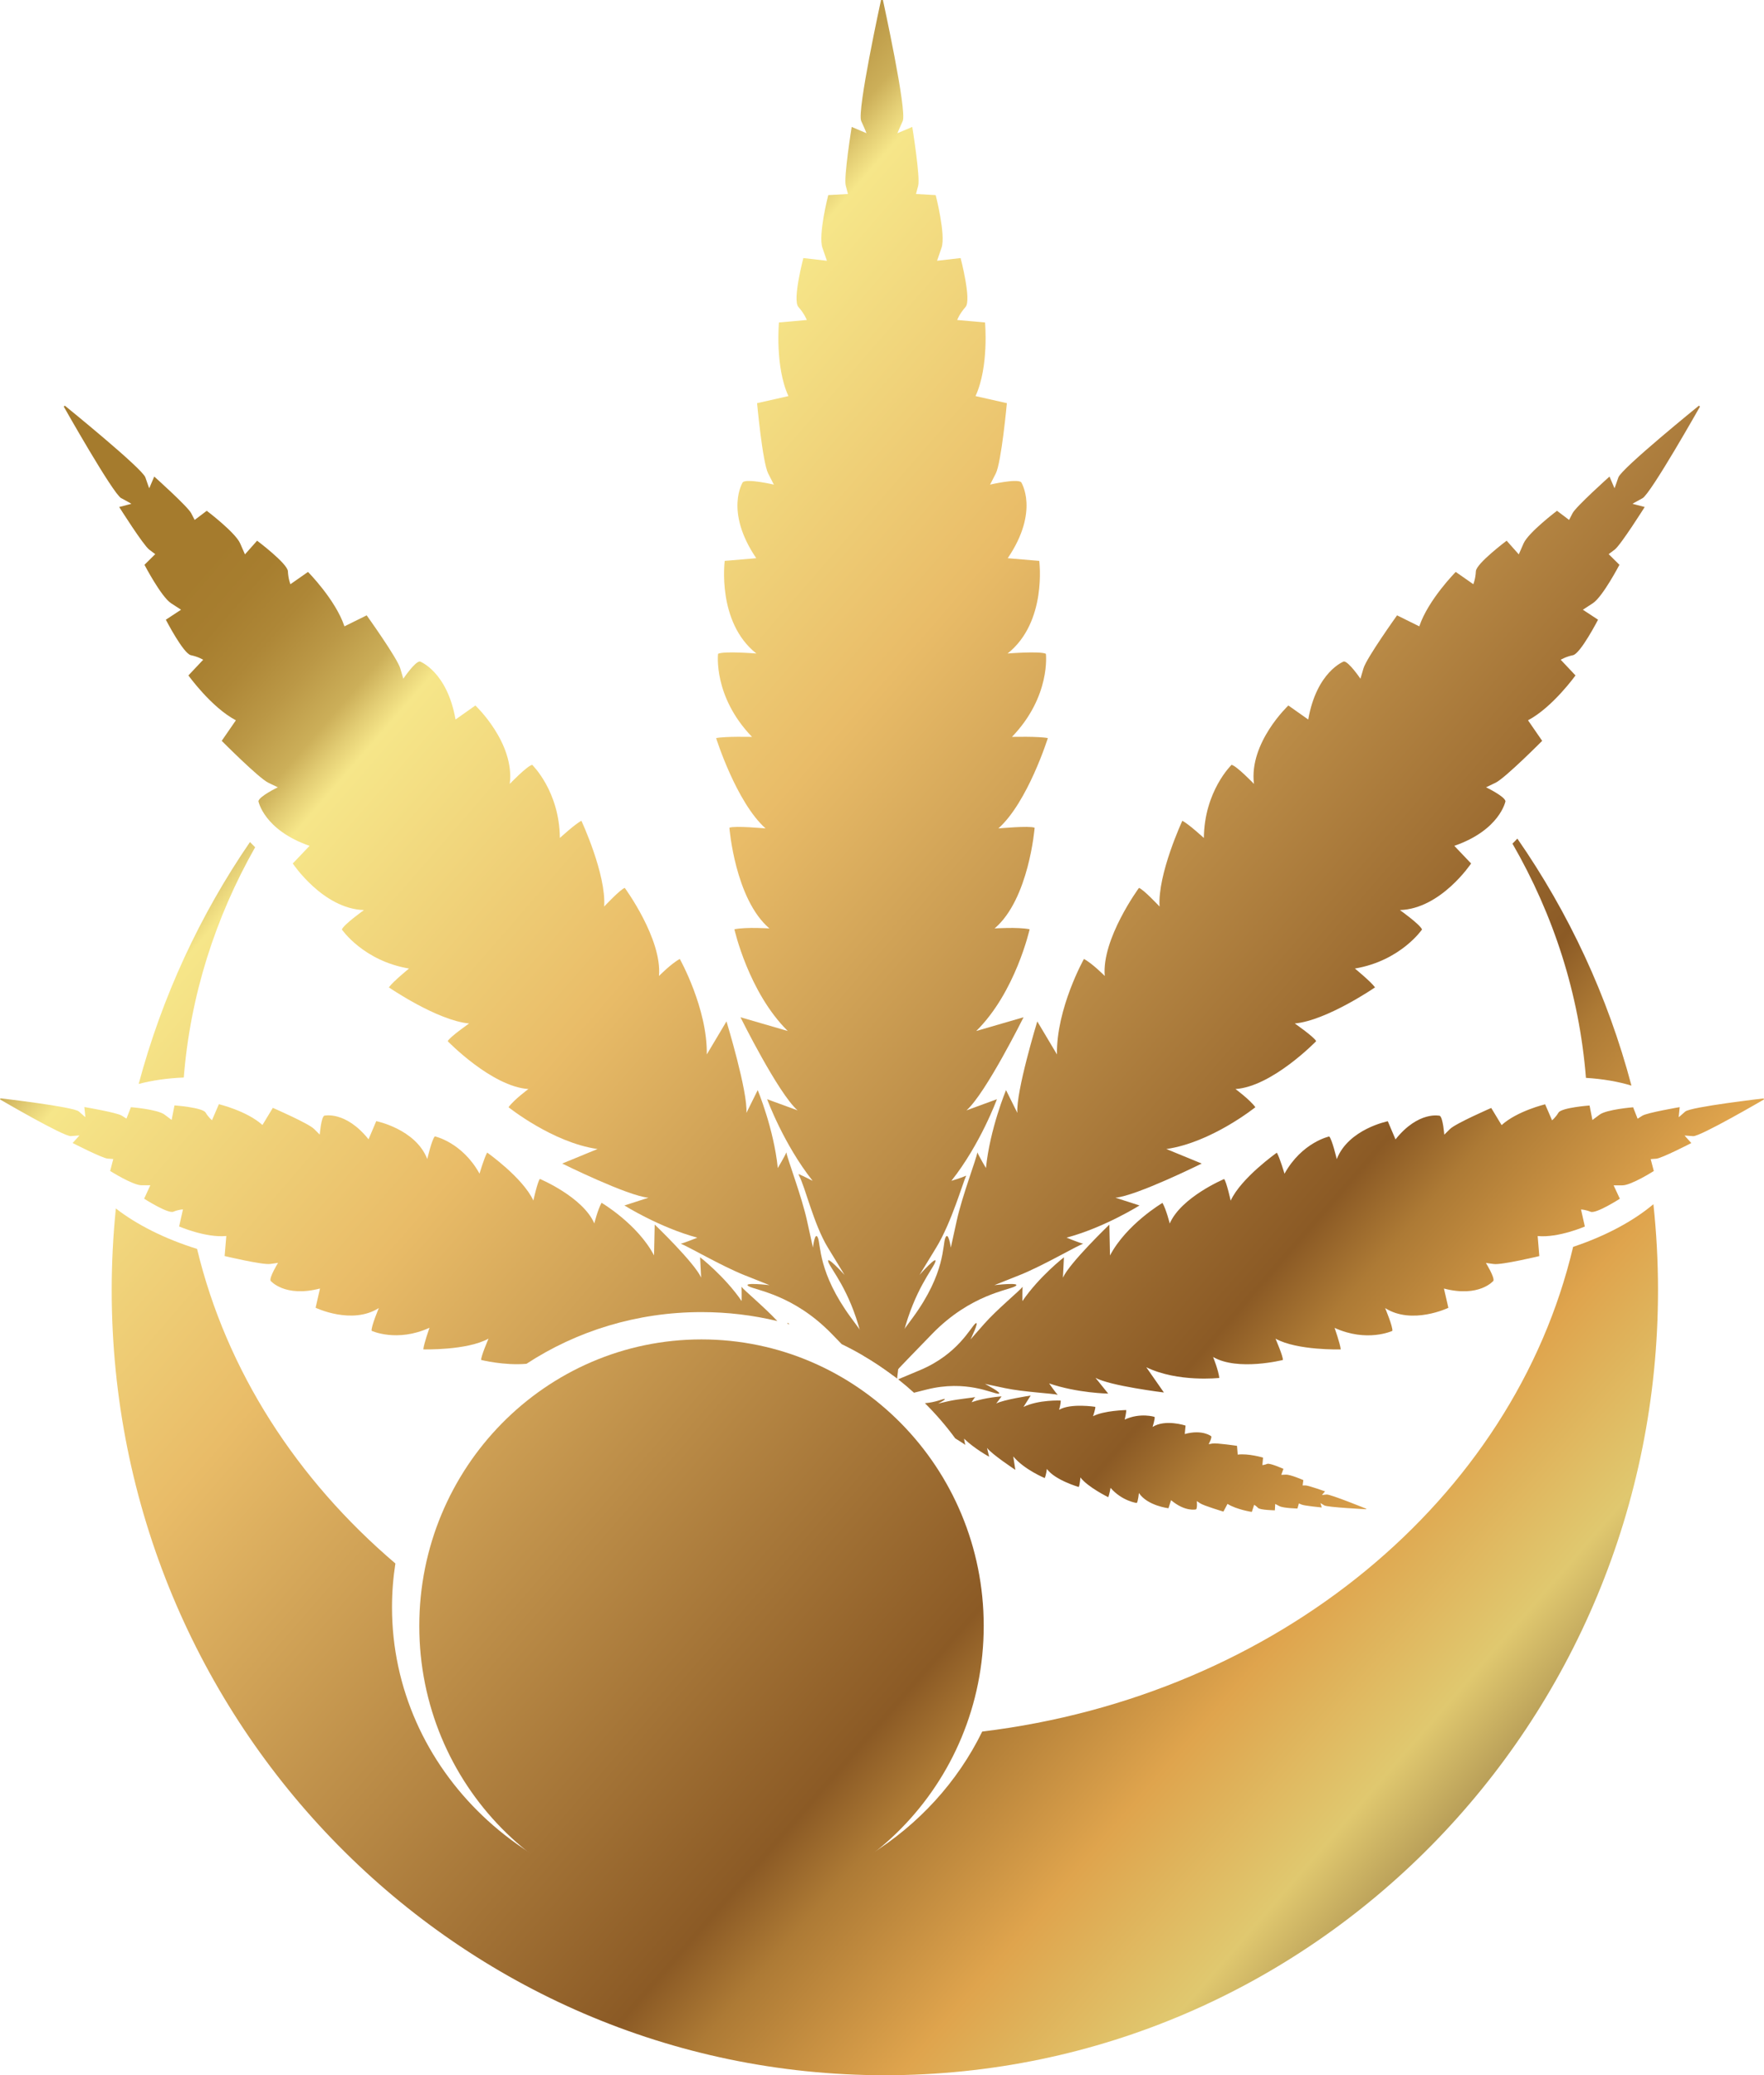 <?xml version="1.0" encoding="UTF-8"?>
<svg xmlns="http://www.w3.org/2000/svg" width="68" height="80" viewBox="0 0 68 80" fill="none">
  <g clip-path="url(#clip0_520_6224)">
    <path d="M34.87 19.48C34.885 19.48 34.901 19.48 34.916 19.482C34.901 19.482 34.885 19.482 34.87 19.48Z" fill="url(#paint0_linear_520_6224)"></path>
    <path d="M63.735 46.426C62.954 47.083 61.882 47.655 60.642 48.069C58.34 57.815 49.228 65.374 37.863 66.755C35.965 70.641 31.835 73.336 27.043 73.336C20.453 73.336 15.111 68.242 15.111 61.961C15.111 61.389 15.156 60.826 15.242 60.275C11.448 57.046 8.728 52.853 7.597 48.148C6.359 47.763 5.278 47.219 4.466 46.589C4.361 47.624 4.306 48.674 4.306 49.739C4.306 66.453 17.65 80.004 34.11 80.004C50.57 80.004 63.914 66.453 63.914 49.739C63.914 48.62 63.854 47.515 63.737 46.427L63.735 46.426Z" fill="url(#paint1_linear_520_6224)"></path>
    <path d="M7.084 41.542C7.337 38.371 8.3 35.371 9.836 32.663C9.77 32.597 9.704 32.533 9.639 32.466C9.639 32.466 9.637 32.464 9.636 32.463C7.716 35.264 6.251 38.408 5.346 41.788C5.862 41.652 6.445 41.566 7.084 41.541V41.542Z" fill="url(#paint2_linear_520_6224)"></path>
    <path d="M62.891 41.854C61.975 38.395 60.47 35.182 58.492 32.33C58.449 32.376 58.406 32.422 58.361 32.466C58.342 32.486 58.322 32.505 58.303 32.523C59.888 35.27 60.88 38.324 61.136 41.554C61.786 41.594 62.377 41.696 62.891 41.853V41.854Z" fill="url(#paint3_linear_520_6224)"></path>
    <path d="M33.302 19.482C33.318 19.482 33.333 19.482 33.349 19.48C33.333 19.48 33.318 19.48 33.302 19.482Z" fill="url(#paint4_linear_520_6224)"></path>
    <path d="M20.502 57.757C20.498 57.743 20.494 57.729 20.491 57.713C20.22 57.737 19.95 57.764 19.679 57.794C19.954 57.784 20.229 57.772 20.502 57.757Z" fill="url(#paint5_linear_520_6224)"></path>
    <path d="M4.681 19.208C4.999 19.378 5.065 19.423 5.065 19.423L4.595 19.546C4.595 19.546 5.521 21.014 5.752 21.189L5.984 21.363L5.569 21.774C5.569 21.774 6.213 23.008 6.596 23.257L6.979 23.506L6.393 23.891C6.393 23.891 7.068 25.199 7.358 25.259C7.647 25.319 7.832 25.435 7.832 25.435L7.263 26.039C7.263 26.039 8.142 27.267 9.093 27.769L8.547 28.561C8.547 28.561 9.973 29.997 10.342 30.175L10.711 30.352C10.711 30.352 9.988 30.7 9.962 30.889C9.962 30.889 10.173 31.997 11.933 32.609L11.286 33.289C11.286 33.289 12.45 35.038 14.03 35.085C14.03 35.085 13.245 35.645 13.179 35.834C13.179 35.834 14.002 37.042 15.767 37.339C15.767 37.339 15.151 37.84 14.99 38.065C14.99 38.065 16.851 39.343 18.084 39.457C18.084 39.457 17.327 39.984 17.259 40.14C17.259 40.14 18.953 41.889 20.369 41.985C20.369 41.985 19.815 42.393 19.603 42.685C19.603 42.685 21.3 44.048 23.034 44.297L21.672 44.857C21.672 44.857 24.192 46.106 24.997 46.174L24.07 46.473C24.07 46.473 25.421 47.322 26.881 47.714C26.881 47.714 26.388 47.916 26.24 47.948C26.488 48.03 27.792 48.797 28.685 49.155L29.663 49.545C29.663 49.545 28.602 49.422 28.853 49.583C29.104 49.743 30.575 49.892 32.065 51.426C32.206 51.571 32.33 51.699 32.447 51.82C33.211 52.19 33.928 52.635 34.585 53.148C34.593 53.035 34.602 52.917 34.612 52.791C34.825 52.568 35.215 52.163 35.931 51.426C37.421 49.892 38.893 49.743 39.143 49.583C39.394 49.422 38.333 49.545 38.333 49.545L39.311 49.155C40.204 48.798 41.508 48.03 41.756 47.948C41.608 47.916 41.115 47.714 41.115 47.714C42.575 47.322 43.926 46.473 43.926 46.473L42.999 46.174C43.804 46.106 46.324 44.857 46.324 44.857L44.962 44.297C46.696 44.048 48.393 42.685 48.393 42.685C48.18 42.393 47.627 41.985 47.627 41.985C49.042 41.889 50.736 40.14 50.736 40.14C50.669 39.984 49.912 39.457 49.912 39.457C51.145 39.344 53.006 38.065 53.006 38.065C52.843 37.84 52.229 37.339 52.229 37.339C53.992 37.042 54.817 35.834 54.817 35.834C54.75 35.645 53.965 35.085 53.965 35.085C55.547 35.036 56.709 33.289 56.709 33.289L56.062 32.609C57.822 31.998 58.034 30.889 58.034 30.889C58.008 30.7 57.285 30.352 57.285 30.352L57.654 30.175C58.023 29.997 59.449 28.561 59.449 28.561L58.903 27.769C59.852 27.267 60.733 26.039 60.733 26.039L60.164 25.435C60.164 25.435 60.347 25.32 60.637 25.259C60.926 25.199 61.603 23.891 61.603 23.891L61.017 23.506L61.4 23.257C61.783 23.008 62.427 21.774 62.427 21.774L62.012 21.363L62.244 21.189C62.477 21.014 63.401 19.546 63.401 19.546L62.931 19.423C62.931 19.423 62.997 19.378 63.315 19.208C63.634 19.038 65.532 15.675 65.532 15.675L65.491 15.639C65.491 15.639 62.503 18.06 62.386 18.405C62.271 18.75 62.237 18.823 62.237 18.823L62.044 18.372C62.044 18.372 60.754 19.526 60.62 19.785L60.487 20.044L60.02 19.692C60.02 19.692 58.917 20.527 58.732 20.95L58.547 21.372L58.079 20.845C58.079 20.845 56.907 21.724 56.893 22.023C56.879 22.322 56.795 22.523 56.795 22.523L56.117 22.049C56.117 22.049 55.056 23.119 54.712 24.147L53.855 23.723C53.855 23.723 52.674 25.372 52.559 25.77L52.443 26.166C52.443 26.166 51.991 25.498 51.803 25.501C51.803 25.501 50.755 25.886 50.431 27.739L49.665 27.198C49.665 27.198 48.139 28.634 48.339 30.221C48.339 30.221 47.67 29.524 47.475 29.486C47.475 29.486 46.424 30.498 46.408 32.306C46.408 32.306 45.823 31.769 45.578 31.642C45.578 31.642 44.62 33.7 44.7 34.949C44.7 34.949 44.069 34.275 43.905 34.231C43.905 34.231 42.462 36.196 42.587 37.626C42.587 37.626 42.103 37.136 41.784 36.97C41.784 36.97 40.717 38.878 40.744 40.65L39.986 39.377C39.986 39.377 39.158 42.089 39.218 42.905L38.781 42.026C38.781 42.026 38.162 43.509 38.007 45.03C38.007 45.03 37.733 44.569 37.677 44.426C37.636 44.687 37.089 46.109 36.881 47.058L36.653 48.097C36.653 48.097 36.559 47.443 36.443 47.718C36.325 47.993 36.457 49.063 35.191 50.791C35.056 50.977 34.933 51.141 34.823 51.291C34.843 51.21 34.865 51.133 34.886 51.055C34.731 51.133 34.544 51.153 34.379 51.174C34.367 51.176 34.352 51.177 34.338 51.18C34.032 51.314 33.681 51.329 33.352 51.154C33.238 51.118 33.143 51.061 33.083 50.98C33.112 51.081 33.14 51.184 33.167 51.291C33.057 51.141 32.936 50.977 32.799 50.791C31.534 49.063 31.646 47.993 31.529 47.718C31.412 47.443 31.338 48.097 31.338 48.097L31.109 47.058C30.901 46.109 30.354 44.687 30.313 44.426C30.258 44.569 29.983 45.03 29.983 45.03C29.828 43.51 29.209 42.026 29.209 42.026L28.773 42.905C28.832 42.089 28.005 39.377 28.005 39.377L27.246 40.65C27.273 38.878 26.206 36.97 26.206 36.97C25.888 37.136 25.403 37.626 25.403 37.626C25.528 36.197 24.085 34.231 24.085 34.231C23.922 34.274 23.29 34.949 23.29 34.949C23.372 33.7 22.412 31.642 22.412 31.642C22.167 31.768 21.582 32.306 21.582 32.306C21.566 30.498 20.515 29.486 20.515 29.486C20.32 29.524 19.651 30.221 19.651 30.221C19.85 28.634 18.325 27.198 18.325 27.198L17.56 27.739C17.237 25.886 16.187 25.501 16.187 25.501C15.998 25.498 15.547 26.166 15.547 26.166L15.431 25.77C15.316 25.372 14.135 23.723 14.135 23.723L13.278 24.147C12.935 23.119 11.873 22.049 11.873 22.049L11.195 22.523C11.195 22.523 11.112 22.321 11.098 22.023C11.083 21.724 9.911 20.845 9.911 20.845L9.443 21.372L9.258 20.95C9.074 20.527 7.97 19.692 7.97 19.692L7.504 20.044L7.37 19.785C7.236 19.526 5.946 18.372 5.946 18.372L5.753 18.823C5.753 18.823 5.719 18.75 5.604 18.405C5.488 18.06 2.499 15.639 2.499 15.639L2.458 15.675C2.458 15.675 4.356 19.038 4.675 19.208H4.681Z" fill="url(#paint6_linear_520_6224)"></path>
    <path d="M16.556 51.191C16.556 51.191 16.34 51.797 16.318 52.021C16.318 52.021 17.991 52.069 18.832 51.607C18.832 51.607 18.535 52.294 18.548 52.429C18.548 52.429 19.44 52.653 20.295 52.577C22.215 51.321 24.537 50.584 27.042 50.584C28.051 50.584 29.029 50.704 29.965 50.929C29.468 50.394 28.687 49.748 28.581 49.605C28.598 49.724 28.589 50.157 28.589 50.157C27.931 49.199 26.988 48.469 26.988 48.469L27.028 49.253C26.768 48.676 25.238 47.208 25.238 47.208L25.212 48.398C24.581 47.191 23.19 46.37 23.19 46.37C23.045 46.622 22.91 47.165 22.91 47.165C22.468 46.146 20.812 45.45 20.812 45.45C20.722 45.55 20.56 46.283 20.56 46.283C20.156 45.404 18.78 44.434 18.78 44.434C18.667 44.627 18.485 45.246 18.485 45.246C17.813 44.032 16.762 43.809 16.762 43.809C16.649 43.919 16.471 44.682 16.471 44.682C16.019 43.524 14.504 43.222 14.504 43.222L14.207 43.922C13.319 42.813 12.498 43.012 12.498 43.012C12.376 43.092 12.326 43.74 12.326 43.74L12.107 43.523C11.887 43.305 10.517 42.71 10.517 42.71L10.117 43.371C9.518 42.827 8.438 42.569 8.438 42.569L8.172 43.186C8.172 43.186 8.043 43.087 7.925 42.891C7.807 42.695 6.726 42.615 6.726 42.615L6.616 43.175L6.342 42.97C6.069 42.765 5.047 42.684 5.047 42.684L4.874 43.125L4.692 43.009C4.51 42.893 3.252 42.678 3.252 42.678L3.291 43.067C3.291 43.067 3.242 43.033 3.04 42.85C2.839 42.668 0.016 42.342 0.016 42.342L0.001 42.385C0.001 42.385 2.464 43.825 2.733 43.799C3.002 43.774 3.061 43.776 3.061 43.776L2.8 44.065C2.8 44.065 3.938 44.65 4.152 44.667L4.366 44.683L4.247 45.143C4.247 45.143 5.116 45.694 5.456 45.694H5.795L5.556 46.212C5.556 46.212 6.472 46.8 6.682 46.714C6.892 46.628 7.053 46.625 7.053 46.625L6.905 47.282C6.905 47.282 7.925 47.726 8.724 47.65L8.659 48.423C8.659 48.423 10.11 48.769 10.414 48.728L10.718 48.686C10.718 48.686 10.377 49.237 10.43 49.376C10.43 49.376 10.972 50.031 12.336 49.674L12.166 50.416C12.166 50.416 13.561 51.088 14.603 50.428C14.603 50.428 14.3 51.149 14.325 51.305C14.325 51.305 15.302 51.76 16.553 51.189L16.556 51.191Z" fill="url(#paint7_linear_520_6224)"></path>
    <path d="M30.401 51.022C30.367 50.996 30.352 51.003 30.352 51.031C30.379 51.038 30.406 51.045 30.433 51.053C30.422 51.04 30.41 51.029 30.401 51.021V51.022Z" fill="url(#paint8_linear_520_6224)"></path>
    <path d="M50.966 57.626L51.079 57.495C51.079 57.495 50.441 57.267 50.328 57.266H50.215L50.242 57.061C50.242 57.061 49.746 56.842 49.568 56.851L49.391 56.858L49.475 56.627C49.475 56.627 48.952 56.394 48.849 56.435C48.746 56.478 48.663 56.483 48.663 56.483L48.689 56.194C48.689 56.194 48.122 56.025 47.712 56.078L47.685 55.74C47.685 55.74 46.903 55.624 46.746 55.65L46.592 55.676C46.592 55.676 46.727 55.428 46.689 55.369C46.689 55.369 46.355 55.097 45.671 55.285L45.702 54.959C45.702 54.959 44.923 54.7 44.431 55.011C44.431 55.011 44.532 54.691 44.507 54.624C44.507 54.624 43.963 54.449 43.355 54.727C43.355 54.727 43.42 54.458 43.415 54.36C43.415 54.36 42.538 54.379 42.136 54.599C42.136 54.599 42.238 54.293 42.221 54.236C42.221 54.236 41.281 54.087 40.827 54.35C40.827 54.35 40.896 54.12 40.889 53.994C40.889 53.994 40.042 53.954 39.454 54.24L39.732 53.801C39.732 53.801 38.662 53.962 38.402 54.11L38.61 53.834C38.61 53.834 37.993 53.87 37.454 54.058C37.454 54.058 37.557 53.895 37.593 53.859C37.504 53.887 36.916 53.937 36.555 54.02L36.163 54.11C36.163 54.11 36.516 53.927 36.4 53.932C36.321 53.937 36.07 54.06 35.655 54.096C36.079 54.518 36.471 54.971 36.823 55.452C37.012 55.571 37.175 55.671 37.212 55.704C37.194 55.656 37.164 55.464 37.164 55.464C37.581 55.864 38.13 56.159 38.13 56.159L38.048 55.819C38.228 56.063 39.14 56.666 39.14 56.666L39.06 56.148C39.483 56.657 40.272 56.982 40.272 56.982C40.328 56.869 40.356 56.63 40.356 56.63C40.666 57.062 41.583 57.326 41.583 57.326C41.622 57.28 41.649 56.958 41.649 56.958C41.928 57.33 42.72 57.719 42.72 57.719C42.764 57.633 42.81 57.36 42.81 57.36C43.255 57.872 43.821 57.944 43.821 57.944C43.87 57.894 43.904 57.558 43.904 57.558C44.229 58.05 45.043 58.146 45.043 58.146L45.143 57.835C45.692 58.296 46.104 58.19 46.104 58.19C46.162 58.153 46.136 57.87 46.136 57.87L46.269 57.958C46.401 58.047 47.161 58.275 47.161 58.275L47.319 57.978C47.672 58.2 48.256 58.287 48.256 58.287L48.346 58.013C48.346 58.013 48.421 58.053 48.497 58.134C48.575 58.216 49.144 58.226 49.144 58.226L49.158 57.98L49.317 58.063C49.477 58.146 50.015 58.156 50.015 58.156L50.071 57.96L50.176 58.005C50.28 58.051 50.952 58.116 50.952 58.116L50.901 57.947C50.901 57.947 50.93 57.961 51.049 58.036C51.169 58.11 52.666 58.184 52.666 58.184L52.67 58.166C52.67 58.166 51.275 57.599 51.137 57.616C50.999 57.633 50.968 57.635 50.968 57.635L50.966 57.626Z" fill="url(#paint9_linear_520_6224)"></path>
    <path d="M68 42.389L67.986 42.346C67.986 42.346 65.163 42.672 64.962 42.854C64.76 43.035 64.711 43.071 64.711 43.071L64.75 42.682C64.75 42.682 63.492 42.897 63.31 43.013L63.128 43.129L62.955 42.688C62.955 42.688 61.933 42.769 61.659 42.974L61.386 43.179L61.276 42.619C61.276 42.619 60.195 42.699 60.077 42.895C59.958 43.091 59.83 43.19 59.83 43.19L59.563 42.573C59.563 42.573 58.484 42.831 57.885 43.375L57.485 42.714C57.485 42.714 56.115 43.309 55.895 43.526L55.675 43.744C55.675 43.744 55.627 43.096 55.503 43.016C55.503 43.016 54.683 42.816 53.795 43.926L53.498 43.226C53.498 43.226 51.982 43.526 51.53 44.686C51.53 44.686 51.351 43.923 51.24 43.813C51.24 43.813 50.188 44.036 49.516 45.249C49.516 45.249 49.334 44.631 49.221 44.438C49.221 44.438 47.846 45.407 47.441 46.287C47.441 46.287 47.279 45.556 47.189 45.454C47.189 45.454 45.533 46.15 45.092 47.169C45.092 47.169 44.957 46.626 44.812 46.374C44.812 46.374 43.422 47.194 42.789 48.402L42.764 47.212C42.764 47.212 41.234 48.68 40.974 49.257L41.013 48.472C41.013 48.472 40.069 49.202 39.412 50.161C39.412 50.161 39.404 49.728 39.421 49.609C39.306 49.761 38.426 50.486 37.941 51.037L37.412 51.638C37.412 51.638 37.779 50.89 37.601 51.024C37.425 51.159 36.932 52.203 35.478 52.816C35.114 52.969 34.836 53.087 34.623 53.175C34.833 53.34 35.036 53.514 35.233 53.692C35.379 53.655 35.539 53.615 35.722 53.569C37.25 53.185 38.259 53.729 38.479 53.73C38.7 53.732 37.968 53.351 37.968 53.351L38.745 53.516C39.456 53.666 40.582 53.719 40.772 53.772C40.688 53.685 40.442 53.333 40.442 53.333C41.532 53.708 42.72 53.726 42.72 53.726L42.23 53.118C42.776 53.426 44.867 53.683 44.867 53.683L44.188 52.71C45.403 53.301 47.003 53.122 47.003 53.122C46.972 52.832 46.764 52.315 46.764 52.315C47.716 52.869 49.454 52.43 49.454 52.43C49.467 52.295 49.169 51.608 49.169 51.608C50.011 52.072 51.684 52.022 51.684 52.022C51.661 51.798 51.446 51.192 51.446 51.192C52.697 51.763 53.674 51.308 53.674 51.308C53.699 51.152 53.396 50.43 53.396 50.43C54.438 51.09 55.833 50.419 55.833 50.419L55.662 49.676C57.027 50.032 57.569 49.378 57.569 49.378C57.621 49.24 57.28 48.689 57.28 48.689L57.585 48.73C57.889 48.772 59.339 48.425 59.339 48.425L59.275 47.652C60.075 47.728 61.094 47.285 61.094 47.285L60.946 46.628C60.946 46.628 61.107 46.631 61.317 46.716C61.527 46.802 62.443 46.214 62.443 46.214L62.203 45.697H62.543C62.883 45.697 63.752 45.145 63.752 45.145L63.632 44.686L63.847 44.67C64.061 44.654 65.198 44.067 65.198 44.067L64.938 43.778C64.938 43.778 64.997 43.778 65.266 43.801C65.535 43.825 67.997 42.387 67.997 42.387L68 42.389Z" fill="url(#paint10_linear_520_6224)"></path>
    <path d="M39.881 31.91C39.683 31.827 38.486 31.937 38.486 31.937C39.618 30.927 40.393 28.455 40.393 28.455C40.042 28.382 39.009 28.409 39.009 28.409C40.514 26.849 40.318 25.205 40.318 25.205C40.094 25.093 38.841 25.194 38.841 25.194C40.373 23.981 40.062 21.623 40.062 21.623L38.847 21.52C40.083 19.694 39.363 18.587 39.363 18.587C39.178 18.446 38.166 18.683 38.166 18.683L38.385 18.257C38.603 17.83 38.814 15.543 38.814 15.543L37.605 15.27C38.128 14.135 37.972 12.432 37.972 12.432L36.898 12.336C36.898 12.336 36.984 12.101 37.22 11.835C37.457 11.569 37.03 9.949 37.03 9.949L36.123 10.053L36.294 9.555C36.466 9.057 36.07 7.523 36.07 7.523L35.311 7.479L35.395 7.157C35.48 6.835 35.167 4.893 35.167 4.893L34.596 5.136C34.596 5.136 34.624 5.049 34.799 4.666C34.974 4.284 34.035 -0.002 34.035 -0.002H33.963C33.963 -0.002 33.026 4.284 33.199 4.666C33.374 5.047 33.402 5.136 33.402 5.136L32.832 4.893C32.832 4.893 32.519 6.835 32.603 7.157L32.688 7.479L31.928 7.523C31.928 7.523 31.532 9.057 31.704 9.555L31.876 10.053L30.968 9.949C30.968 9.949 30.54 11.569 30.778 11.835C31.015 12.101 31.101 12.336 31.101 12.336L30.027 12.432C30.027 12.432 29.87 14.135 30.393 15.27L29.184 15.543C29.184 15.543 29.394 17.83 29.614 18.257L29.832 18.683C29.832 18.683 28.82 18.446 28.636 18.587C28.636 18.587 27.916 19.694 29.152 21.52L27.937 21.623C27.937 21.623 27.625 23.983 29.157 25.194C29.157 25.194 27.906 25.092 27.68 25.205C27.68 25.205 27.484 26.849 28.99 28.409C28.99 28.409 27.956 28.382 27.606 28.455C27.606 28.455 28.381 30.927 29.512 31.937C29.512 31.937 28.316 31.827 28.117 31.91C28.117 31.91 28.333 34.662 29.66 35.793C29.66 35.793 28.767 35.733 28.31 35.825C28.31 35.825 28.852 38.25 30.368 39.747L28.544 39.217C28.544 39.217 30 42.154 30.746 42.807L29.572 42.377C29.572 42.377 30.203 44.105 31.326 45.523C31.326 45.523 30.987 45.347 30.782 45.261C30.789 45.284 30.798 45.308 30.806 45.331C31.035 45.746 31.367 47.199 31.911 48.093L32.557 49.152C32.557 49.152 31.82 48.338 31.934 48.66C32.028 48.926 32.743 49.726 33.173 51.385C33.146 51.351 33.209 51.842 33.276 52.257C33.673 52.488 34.053 52.745 34.419 53.018C34.478 53.022 34.538 53.026 34.597 53.031C34.603 52.958 34.609 52.882 34.616 52.803C34.696 52.723 34.874 51.328 34.83 51.385C35.26 49.728 35.956 48.926 36.051 48.66C36.165 48.338 35.446 49.152 35.446 49.152L36.092 48.093C36.681 47.126 37.113 45.602 37.246 45.324C37.071 45.406 36.675 45.523 36.675 45.523C37.798 44.106 38.43 42.377 38.43 42.377L37.256 42.807C38 42.153 39.457 39.217 39.457 39.217L37.633 39.747C39.15 38.25 39.691 35.825 39.691 35.825C39.234 35.733 38.341 35.793 38.341 35.793C39.667 34.662 39.884 31.91 39.884 31.91H39.881Z" fill="url(#paint11_linear_520_6224)"></path>
    <path d="M27.042 73.731C33.05 73.731 37.921 68.785 37.921 62.684C37.921 56.583 33.05 51.637 27.042 51.637C21.034 51.637 16.163 56.583 16.163 62.684C16.163 68.785 21.034 73.731 27.042 73.731Z" fill="url(#paint12_linear_520_6224)"></path>
  </g>
  <defs>
    <linearGradient id="paint0_linear_520_6224" x1="10.274" y1="-2.935" x2="82.423" y2="58.682" gradientUnits="userSpaceOnUse">
      <stop offset="0.15" stop-color="#A57B2D"></stop>
      <stop offset="0.17" stop-color="#A77E2F"></stop>
      <stop offset="0.19" stop-color="#AE8737"></stop>
      <stop offset="0.21" stop-color="#BB9846"></stop>
      <stop offset="0.23" stop-color="#CCAF59"></stop>
      <stop offset="0.24" stop-color="#E2CC73"></stop>
      <stop offset="0.25" stop-color="#F6E689"></stop>
      <stop offset="0.39" stop-color="#E9BC68"></stop>
      <stop offset="0.67" stop-color="#8B5A25"></stop>
      <stop offset="0.7" stop-color="#AD7A35"></stop>
      <stop offset="0.77" stop-color="#DFA44D"></stop>
      <stop offset="0.84" stop-color="#E0C86F"></stop>
      <stop offset="0.97" stop-color="#472817"></stop>
    </linearGradient>
    <linearGradient id="paint1_linear_520_6224" x1="-7.416" y1="17.808" x2="63.713" y2="79.579" gradientUnits="userSpaceOnUse">
      <stop offset="0.15" stop-color="#A57B2D"></stop>
      <stop offset="0.17" stop-color="#A77E2F"></stop>
      <stop offset="0.19" stop-color="#AE8737"></stop>
      <stop offset="0.21" stop-color="#BB9846"></stop>
      <stop offset="0.23" stop-color="#CCAF59"></stop>
      <stop offset="0.24" stop-color="#E2CC73"></stop>
      <stop offset="0.25" stop-color="#F6E689"></stop>
      <stop offset="0.39" stop-color="#E9BC68"></stop>
      <stop offset="0.67" stop-color="#8B5A25"></stop>
      <stop offset="0.7" stop-color="#AD7A35"></stop>
      <stop offset="0.77" stop-color="#DFA44D"></stop>
      <stop offset="0.84" stop-color="#E0C86F"></stop>
      <stop offset="0.97" stop-color="#472817"></stop>
    </linearGradient>
    <linearGradient id="paint2_linear_520_6224" x1="-10.334" y1="21.167" x2="60.796" y2="82.937" gradientUnits="userSpaceOnUse">
      <stop offset="0.15" stop-color="#A57B2D"></stop>
      <stop offset="0.17" stop-color="#A77E2F"></stop>
      <stop offset="0.19" stop-color="#AE8737"></stop>
      <stop offset="0.21" stop-color="#BB9846"></stop>
      <stop offset="0.23" stop-color="#CCAF59"></stop>
      <stop offset="0.24" stop-color="#E2CC73"></stop>
      <stop offset="0.25" stop-color="#F6E689"></stop>
      <stop offset="0.39" stop-color="#E9BC68"></stop>
      <stop offset="0.67" stop-color="#8B5A25"></stop>
      <stop offset="0.7" stop-color="#AD7A35"></stop>
      <stop offset="0.77" stop-color="#DFA44D"></stop>
      <stop offset="0.84" stop-color="#E0C86F"></stop>
      <stop offset="0.97" stop-color="#472817"></stop>
    </linearGradient>
    <linearGradient id="paint3_linear_520_6224" x1="12.646" y1="-5.294" x2="83.775" y2="56.477" gradientUnits="userSpaceOnUse">
      <stop offset="0.15" stop-color="#A57B2D"></stop>
      <stop offset="0.17" stop-color="#A77E2F"></stop>
      <stop offset="0.19" stop-color="#AE8737"></stop>
      <stop offset="0.21" stop-color="#BB9846"></stop>
      <stop offset="0.23" stop-color="#CCAF59"></stop>
      <stop offset="0.24" stop-color="#E2CC73"></stop>
      <stop offset="0.25" stop-color="#F6E689"></stop>
      <stop offset="0.39" stop-color="#E9BC68"></stop>
      <stop offset="0.67" stop-color="#8B5A25"></stop>
      <stop offset="0.7" stop-color="#AD7A35"></stop>
      <stop offset="0.77" stop-color="#DFA44D"></stop>
      <stop offset="0.84" stop-color="#E0C86F"></stop>
      <stop offset="0.97" stop-color="#472817"></stop>
    </linearGradient>
    <linearGradient id="paint4_linear_520_6224" x1="9.589" y1="-2.132" x2="81.738" y2="59.486" gradientUnits="userSpaceOnUse">
      <stop offset="0.15" stop-color="#A57B2D"></stop>
      <stop offset="0.17" stop-color="#A77E2F"></stop>
      <stop offset="0.19" stop-color="#AE8737"></stop>
      <stop offset="0.21" stop-color="#BB9846"></stop>
      <stop offset="0.23" stop-color="#CCAF59"></stop>
      <stop offset="0.24" stop-color="#E2CC73"></stop>
      <stop offset="0.25" stop-color="#F6E689"></stop>
      <stop offset="0.39" stop-color="#E9BC68"></stop>
      <stop offset="0.67" stop-color="#8B5A25"></stop>
      <stop offset="0.7" stop-color="#AD7A35"></stop>
      <stop offset="0.77" stop-color="#DFA44D"></stop>
      <stop offset="0.84" stop-color="#E0C86F"></stop>
      <stop offset="0.97" stop-color="#472817"></stop>
    </linearGradient>
    <linearGradient id="paint5_linear_520_6224" x1="-14.9" y1="26.428" x2="56.226" y2="88.198" gradientUnits="userSpaceOnUse">
      <stop offset="0.15" stop-color="#A57B2D"></stop>
      <stop offset="0.17" stop-color="#A77E2F"></stop>
      <stop offset="0.19" stop-color="#AE8737"></stop>
      <stop offset="0.21" stop-color="#BB9846"></stop>
      <stop offset="0.23" stop-color="#CCAF59"></stop>
      <stop offset="0.24" stop-color="#E2CC73"></stop>
      <stop offset="0.25" stop-color="#F6E689"></stop>
      <stop offset="0.39" stop-color="#E9BC68"></stop>
      <stop offset="0.67" stop-color="#8B5A25"></stop>
      <stop offset="0.7" stop-color="#AD7A35"></stop>
      <stop offset="0.77" stop-color="#DFA44D"></stop>
      <stop offset="0.84" stop-color="#E0C86F"></stop>
      <stop offset="0.97" stop-color="#472817"></stop>
    </linearGradient>
    <linearGradient id="paint6_linear_520_6224" x1="8.816" y1="-0.884" x2="79.945" y2="60.886" gradientUnits="userSpaceOnUse">
      <stop offset="0.15" stop-color="#A57B2D"></stop>
      <stop offset="0.17" stop-color="#A77E2F"></stop>
      <stop offset="0.19" stop-color="#AE8737"></stop>
      <stop offset="0.21" stop-color="#BB9846"></stop>
      <stop offset="0.23" stop-color="#CCAF59"></stop>
      <stop offset="0.24" stop-color="#E2CC73"></stop>
      <stop offset="0.25" stop-color="#F6E689"></stop>
      <stop offset="0.39" stop-color="#E9BC68"></stop>
      <stop offset="0.67" stop-color="#8B5A25"></stop>
      <stop offset="0.7" stop-color="#AD7A35"></stop>
      <stop offset="0.77" stop-color="#DFA44D"></stop>
      <stop offset="0.84" stop-color="#E0C86F"></stop>
      <stop offset="0.97" stop-color="#472817"></stop>
    </linearGradient>
    <linearGradient id="paint7_linear_520_6224" x1="-11.692" y1="22.731" x2="59.437" y2="84.501" gradientUnits="userSpaceOnUse">
      <stop offset="0.15" stop-color="#A57B2D"></stop>
      <stop offset="0.17" stop-color="#A77E2F"></stop>
      <stop offset="0.19" stop-color="#AE8737"></stop>
      <stop offset="0.21" stop-color="#BB9846"></stop>
      <stop offset="0.23" stop-color="#CCAF59"></stop>
      <stop offset="0.24" stop-color="#E2CC73"></stop>
      <stop offset="0.25" stop-color="#F6E689"></stop>
      <stop offset="0.39" stop-color="#E9BC68"></stop>
      <stop offset="0.67" stop-color="#8B5A25"></stop>
      <stop offset="0.7" stop-color="#AD7A35"></stop>
      <stop offset="0.77" stop-color="#DFA44D"></stop>
      <stop offset="0.84" stop-color="#E0C86F"></stop>
      <stop offset="0.97" stop-color="#472817"></stop>
    </linearGradient>
    <linearGradient id="paint8_linear_520_6224" x1="-7.111" y1="16.925" x2="64.978" y2="78.551" gradientUnits="userSpaceOnUse">
      <stop offset="0.15" stop-color="#A57B2D"></stop>
      <stop offset="0.17" stop-color="#A77E2F"></stop>
      <stop offset="0.19" stop-color="#AE8737"></stop>
      <stop offset="0.21" stop-color="#BB9846"></stop>
      <stop offset="0.23" stop-color="#CCAF59"></stop>
      <stop offset="0.24" stop-color="#E2CC73"></stop>
      <stop offset="0.25" stop-color="#F6E689"></stop>
      <stop offset="0.39" stop-color="#E9BC68"></stop>
      <stop offset="0.67" stop-color="#8B5A25"></stop>
      <stop offset="0.7" stop-color="#AD7A35"></stop>
      <stop offset="0.77" stop-color="#DFA44D"></stop>
      <stop offset="0.84" stop-color="#E0C86F"></stop>
      <stop offset="0.97" stop-color="#472817"></stop>
    </linearGradient>
    <linearGradient id="paint9_linear_520_6224" x1="-3.647" y1="13.468" x2="67.482" y2="75.238" gradientUnits="userSpaceOnUse">
      <stop offset="0.15" stop-color="#A57B2D"></stop>
      <stop offset="0.17" stop-color="#A77E2F"></stop>
      <stop offset="0.19" stop-color="#AE8737"></stop>
      <stop offset="0.21" stop-color="#BB9846"></stop>
      <stop offset="0.23" stop-color="#CCAF59"></stop>
      <stop offset="0.24" stop-color="#E2CC73"></stop>
      <stop offset="0.25" stop-color="#F6E689"></stop>
      <stop offset="0.39" stop-color="#E9BC68"></stop>
      <stop offset="0.67" stop-color="#8B5A25"></stop>
      <stop offset="0.7" stop-color="#AD7A35"></stop>
      <stop offset="0.77" stop-color="#DFA44D"></stop>
      <stop offset="0.84" stop-color="#E0C86F"></stop>
      <stop offset="0.97" stop-color="#472817"></stop>
    </linearGradient>
    <linearGradient id="paint10_linear_520_6224" x1="3.639" y1="5.077" x2="74.767" y2="66.847" gradientUnits="userSpaceOnUse">
      <stop offset="0.15" stop-color="#A57B2D"></stop>
      <stop offset="0.17" stop-color="#A77E2F"></stop>
      <stop offset="0.19" stop-color="#AE8737"></stop>
      <stop offset="0.21" stop-color="#BB9846"></stop>
      <stop offset="0.23" stop-color="#CCAF59"></stop>
      <stop offset="0.24" stop-color="#E2CC73"></stop>
      <stop offset="0.25" stop-color="#F6E689"></stop>
      <stop offset="0.39" stop-color="#E9BC68"></stop>
      <stop offset="0.67" stop-color="#8B5A25"></stop>
      <stop offset="0.7" stop-color="#AD7A35"></stop>
      <stop offset="0.77" stop-color="#DFA44D"></stop>
      <stop offset="0.84" stop-color="#E0C86F"></stop>
      <stop offset="0.97" stop-color="#472817"></stop>
    </linearGradient>
    <linearGradient id="paint11_linear_520_6224" x1="6.486" y1="1.8" x2="77.614" y2="63.57" gradientUnits="userSpaceOnUse">
      <stop offset="0.15" stop-color="#A57B2D"></stop>
      <stop offset="0.17" stop-color="#A77E2F"></stop>
      <stop offset="0.19" stop-color="#AE8737"></stop>
      <stop offset="0.21" stop-color="#BB9846"></stop>
      <stop offset="0.23" stop-color="#CCAF59"></stop>
      <stop offset="0.24" stop-color="#E2CC73"></stop>
      <stop offset="0.25" stop-color="#F6E689"></stop>
      <stop offset="0.39" stop-color="#E9BC68"></stop>
      <stop offset="0.67" stop-color="#8B5A25"></stop>
      <stop offset="0.7" stop-color="#AD7A35"></stop>
      <stop offset="0.77" stop-color="#DFA44D"></stop>
      <stop offset="0.84" stop-color="#E0C86F"></stop>
      <stop offset="0.97" stop-color="#472817"></stop>
    </linearGradient>
    <linearGradient id="paint12_linear_520_6224" x1="-14.266" y1="25.694" x2="56.864" y2="87.465" gradientUnits="userSpaceOnUse">
      <stop offset="0.15" stop-color="#A57B2D"></stop>
      <stop offset="0.17" stop-color="#A77E2F"></stop>
      <stop offset="0.19" stop-color="#AE8737"></stop>
      <stop offset="0.21" stop-color="#BB9846"></stop>
      <stop offset="0.23" stop-color="#CCAF59"></stop>
      <stop offset="0.24" stop-color="#E2CC73"></stop>
      <stop offset="0.25" stop-color="#F6E689"></stop>
      <stop offset="0.39" stop-color="#E9BC68"></stop>
      <stop offset="0.67" stop-color="#8B5A25"></stop>
      <stop offset="0.7" stop-color="#AD7A35"></stop>
      <stop offset="0.77" stop-color="#DFA44D"></stop>
      <stop offset="0.84" stop-color="#E0C86F"></stop>
      <stop offset="0.97" stop-color="#472817"></stop>
    </linearGradient>
    <clipPath id="clip0_520_6224">
      <rect width="68" height="80" fill="white"></rect>
    </clipPath>
  </defs>
</svg>
